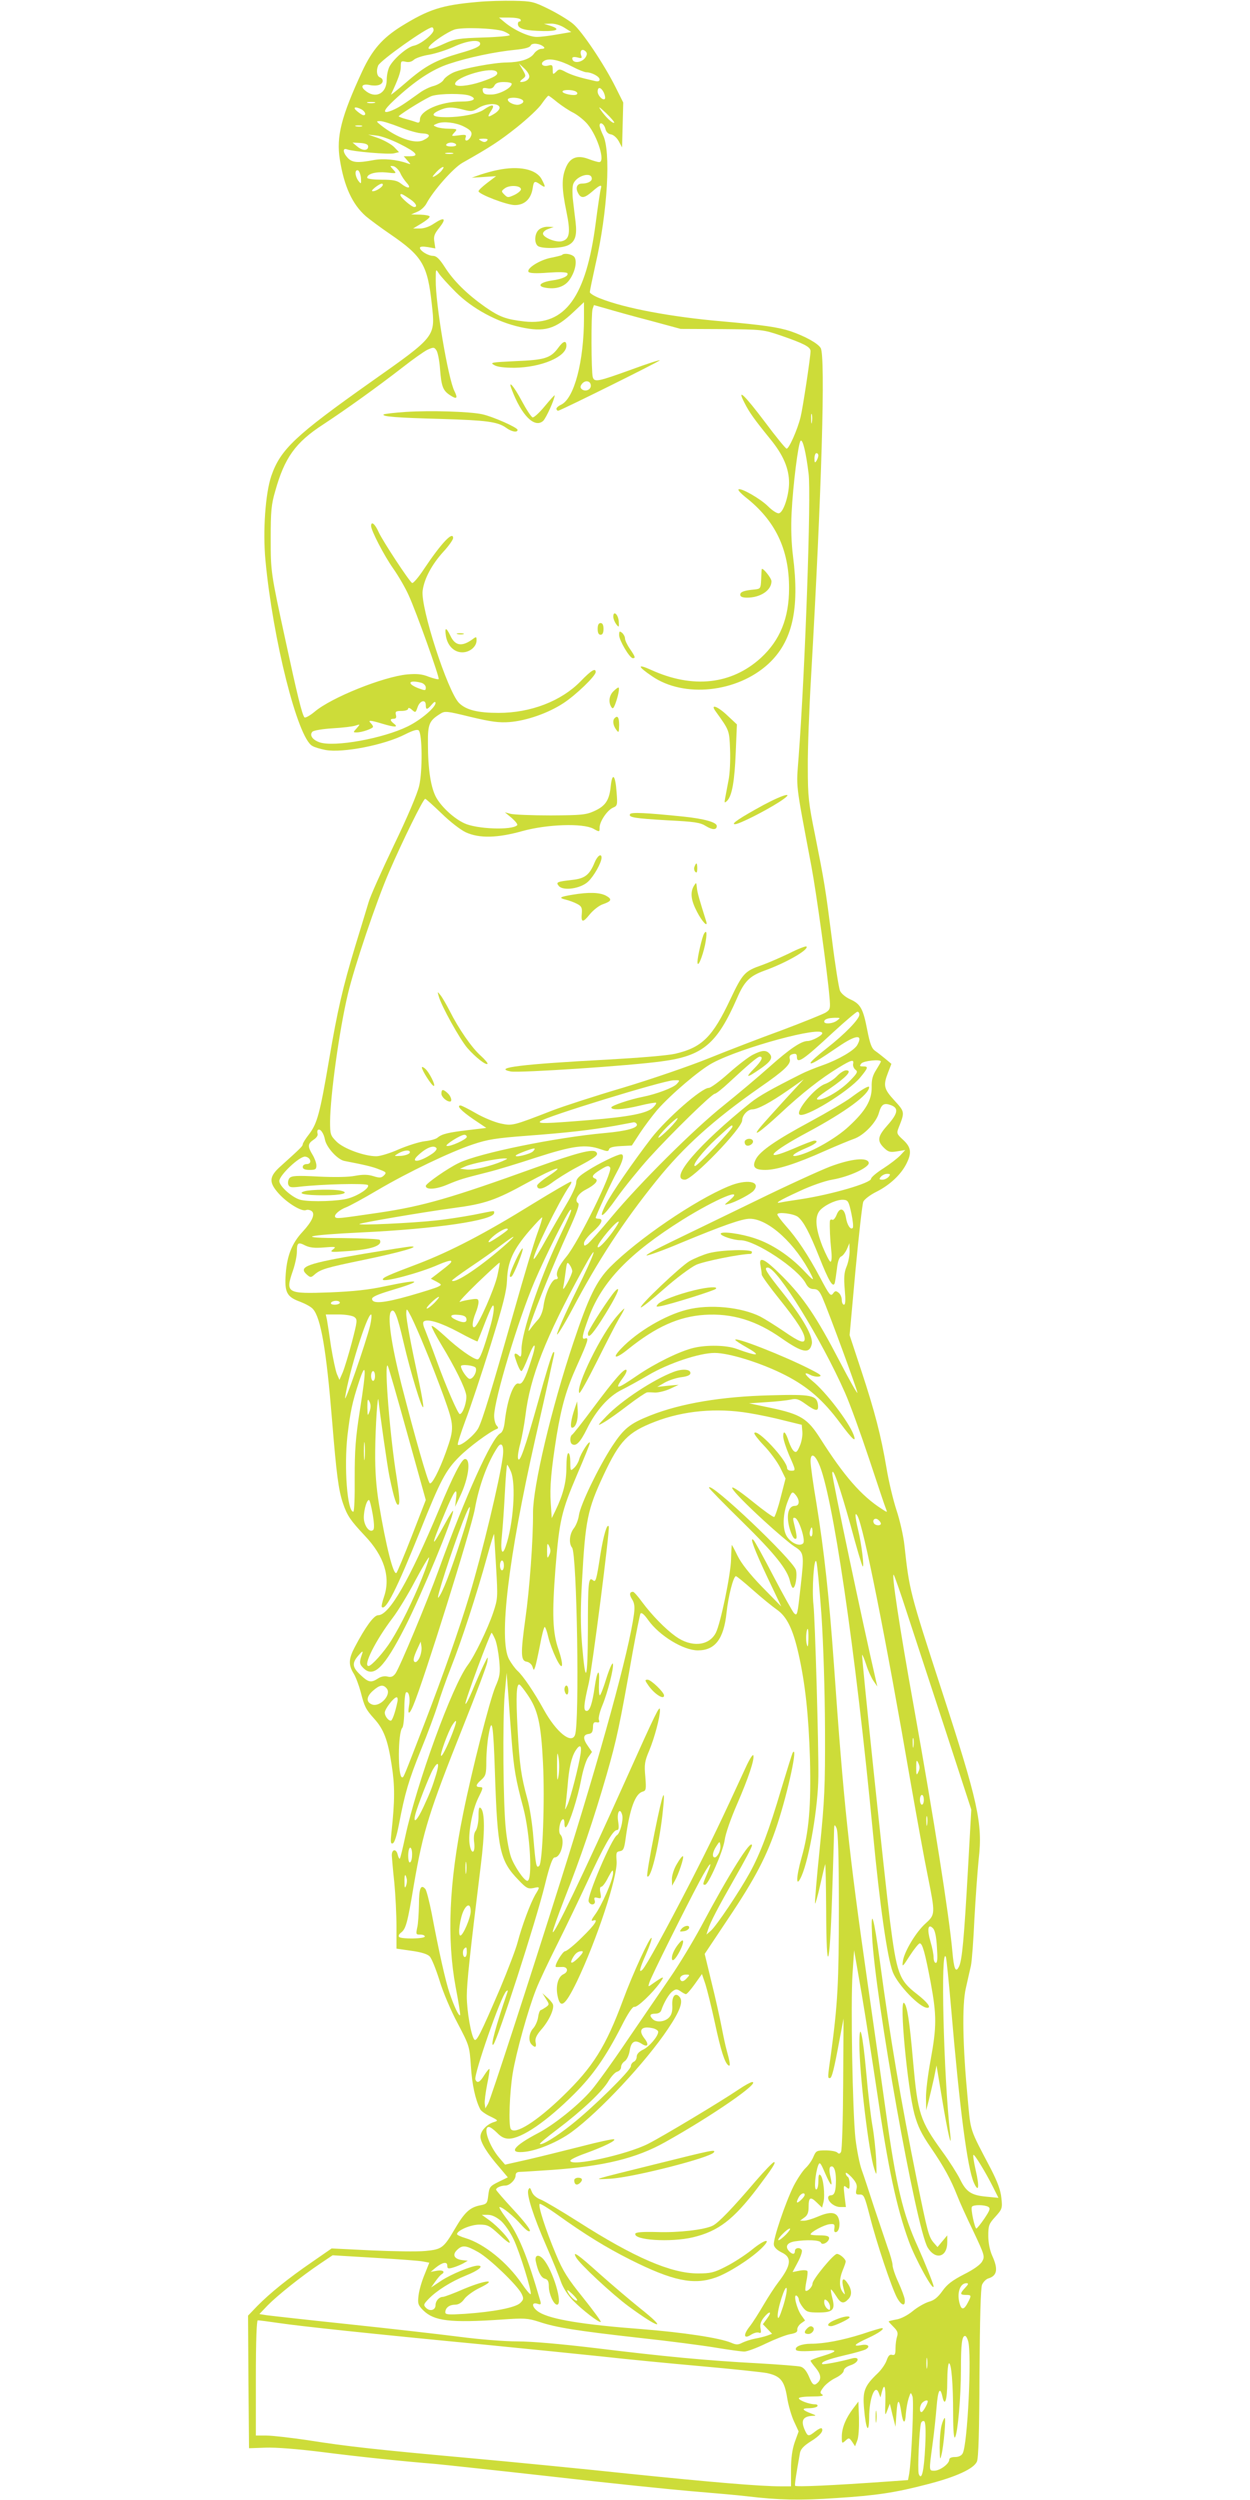 <?xml version="1.0" standalone="no"?>
<!DOCTYPE svg PUBLIC "-//W3C//DTD SVG 20010904//EN"
 "http://www.w3.org/TR/2001/REC-SVG-20010904/DTD/svg10.dtd">
<svg version="1.0" xmlns="http://www.w3.org/2000/svg"
 width="640pt" height="1280pt" viewBox="0 0 640 1280"
 preserveAspectRatio="xMidYMid meet">
<g transform="translate(0,1280) scale(0.1,-0.1)"
fill="#cddc39" stroke="none">
<path d="M2445 12790 c-184 -16 -250 -38 -391 -125 -97 -61 -148 -120 -199
-229 -108 -233 -134 -336 -115 -453 22 -138 64 -229 133 -290 19 -16 75 -58
125 -92 165 -113 191 -157 213 -360 18 -166 22 -161 -311 -396 -389 -275 -464
-346 -511 -482 -30 -89 -44 -280 -30 -431 38 -406 165 -911 240 -951 11 -7 42
-16 68 -21 87 -16 300 25 407 80 42 21 63 27 70 20 18 -18 20 -208 2 -284 -10
-42 -60 -160 -130 -305 -62 -130 -121 -261 -129 -291 -9 -30 -39 -129 -67
-220 -66 -218 -92 -333 -135 -585 -47 -277 -61 -326 -101 -380 -19 -24 -34
-48 -34 -54 0 -9 -10 -19 -112 -111 -61 -54 -63 -83 -11 -141 44 -49 117 -93
139 -85 9 4 22 1 30 -5 19 -15 2 -53 -47 -106 -54 -58 -79 -121 -86 -214 -7
-96 5 -119 74 -144 26 -10 56 -26 65 -37 41 -45 69 -212 98 -568 23 -282 33
-358 56 -427 22 -64 38 -87 111 -165 100 -105 134 -212 99 -314 -9 -26 -14
-50 -11 -52 20 -20 76 91 196 389 103 258 131 311 199 379 49 50 158 130 192
143 10 4 11 7 1 18 -7 7 -13 30 -13 50 0 82 124 494 207 688 57 133 169 357
183 366 12 8 3 -16 -63 -155 -96 -204 -187 -476 -187 -558 0 -36 -3 -43 -12
-34 -17 17 -28 15 -22 -5 15 -48 27 -73 34 -73 4 0 20 33 35 72 35 88 45 74
14 -19 -30 -94 -46 -123 -63 -117 -25 10 -58 -79 -71 -189 -4 -39 -12 -60 -24
-66 -44 -24 -177 -318 -315 -699 -62 -170 -198 -496 -221 -530 -12 -16 -22
-21 -41 -16 -15 4 -34 0 -49 -10 -35 -23 -49 -20 -89 18 -43 40 -45 61 -10
101 18 21 24 24 19 10 -16 -46 -16 -54 5 -75 53 -53 107 0 214 210 87 171 246
555 246 594 0 6 -19 -23 -41 -64 -75 -138 -76 -124 -2 52 50 120 66 141 58 76
l-5 -43 26 55 c44 92 56 190 25 190 -17 0 -60 -83 -132 -256 -154 -367 -256
-544 -313 -544 -22 0 -66 -61 -120 -164 -31 -59 -33 -90 -5 -135 11 -18 27
-61 36 -95 19 -74 25 -87 69 -136 49 -54 70 -110 89 -235 17 -107 17 -183 -1
-349 -5 -47 -4 -58 7 -54 9 3 20 39 31 94 31 163 50 228 113 384 35 85 73 189
86 230 12 41 43 129 69 195 52 131 130 369 184 565 19 69 35 121 36 115 0 -5
5 -82 10 -169 9 -156 9 -161 -15 -233 -28 -83 -96 -223 -130 -268 -80 -107
-261 -604 -320 -878 -13 -60 -25 -111 -28 -113 -2 -3 -8 7 -11 21 -8 32 -31
27 -30 -6 1 -13 6 -76 13 -139 6 -63 11 -165 11 -226 l0 -111 76 -11 c51 -7
83 -17 94 -29 10 -10 32 -65 50 -122 17 -58 59 -157 93 -220 60 -115 61 -117
68 -221 6 -92 22 -169 48 -220 4 -8 27 -25 51 -36 41 -20 42 -22 19 -29 -37
-11 -69 -46 -69 -75 0 -29 34 -85 98 -158 l42 -50 -47 -23 c-45 -22 -48 -27
-53 -69 -5 -42 -7 -45 -45 -52 -50 -11 -77 -36 -125 -118 -59 -101 -68 -107
-153 -115 -40 -4 -164 -2 -276 3 l-203 10 -101 -70 c-121 -83 -214 -158 -280
-225 l-47 -49 2 -339 3 -340 85 3 c51 2 165 -7 285 -22 195 -25 419 -48 580
-61 44 -4 314 -33 600 -65 286 -33 608 -66 715 -75 107 -9 236 -20 285 -26
160 -19 271 -22 457 -9 206 13 303 28 464 70 149 38 240 80 256 117 8 20 12
154 13 453 2 278 6 434 13 452 6 14 21 30 34 33 44 14 49 48 18 116 -12 27
-20 66 -20 101 0 53 3 62 36 98 35 39 37 43 31 97 -4 40 -20 82 -53 147 -112
213 -103 188 -119 356 -26 274 -30 484 -10 570 9 41 21 93 26 115 5 22 13 130
18 240 6 110 16 248 22 307 21 182 -3 291 -191 868 -162 499 -164 507 -189
735 -5 50 -24 132 -41 183 -17 52 -40 148 -51 215 -28 166 -60 290 -130 502
l-59 179 30 331 c17 181 35 340 40 352 5 12 36 36 69 52 67 34 124 87 152 143
28 56 24 84 -17 122 -33 30 -34 34 -23 62 32 81 32 81 -22 140 -54 59 -58 76
-32 143 l17 44 -31 26 c-17 14 -41 33 -53 41 -17 12 -26 36 -40 108 -21 108
-34 132 -88 156 -22 10 -45 29 -51 43 -6 13 -25 131 -41 261 -35 273 -39 295
-87 537 -33 162 -37 196 -37 345 -1 91 7 302 17 470 54 944 74 1634 49 1678
-14 24 -79 60 -154 86 -64 21 -141 32 -354 51 -256 22 -496 67 -621 117 -29
11 -53 26 -53 32 0 7 13 70 29 142 62 269 80 582 38 663 -9 19 -17 41 -17 48
0 23 24 9 30 -18 4 -15 14 -25 28 -27 13 -2 30 -17 40 -35 l17 -32 3 115 3
115 -40 80 c-58 116 -171 285 -217 323 -21 18 -77 52 -123 75 -79 39 -88 41
-180 43 -53 1 -136 -1 -186 -6z m220 -90 c3 -5 1 -10 -5 -10 -6 0 -10 -8 -8
-17 4 -22 40 -30 131 -32 72 -1 87 10 35 27 l-33 10 35 1 c20 1 50 -8 70 -21
l35 -22 -70 -12 c-38 -7 -86 -13 -106 -13 -38 -1 -116 34 -164 74 l-30 25 52
0 c28 0 55 -4 58 -10z m-445 -54 c0 -20 -66 -73 -101 -80 -33 -6 -104 -67
-125 -107 -8 -16 -14 -45 -14 -67 0 -72 -59 -101 -112 -54 -24 20 -12 34 23
27 16 -4 38 -4 49 0 23 7 27 30 5 39 -15 6 -20 33 -9 60 10 26 250 196 276
196 4 0 8 -6 8 -14z m358 -6 c17 -7 32 -16 32 -20 0 -4 -62 -10 -137 -12 -124
-4 -144 -7 -197 -31 -69 -32 -96 -36 -75 -11 18 22 89 69 124 82 37 14 206 8
253 -8z m-120 -67 c-2 -12 -32 -25 -103 -45 -124 -36 -178 -65 -278 -152 -44
-38 -78 -65 -75 -60 36 77 50 115 50 141 0 30 2 32 24 27 16 -4 31 -1 43 10
10 9 46 21 79 26 33 6 89 24 124 40 72 34 142 41 136 13z m327 -14 c5 -5 1 -9
-12 -9 -12 0 -30 -11 -40 -26 -20 -27 -71 -43 -139 -44 -63 0 -222 -30 -270
-50 -23 -10 -47 -28 -53 -39 -6 -11 -29 -25 -50 -31 -21 -5 -53 -21 -72 -35
-85 -61 -106 -75 -141 -90 -52 -21 -49 -3 10 52 105 98 195 158 281 186 98 33
237 62 339 72 50 5 75 12 79 22 6 15 49 11 68 -8z m215 -49 c-17 -32 -70 -38
-70 -8 0 6 10 8 26 4 22 -6 25 -4 20 9 -9 24 3 38 20 24 10 -8 11 -16 4 -29z
m-70 -51 c30 -16 63 -29 72 -29 27 0 68 -22 68 -37 0 -9 -8 -12 -27 -7 -76 17
-111 28 -144 44 -33 18 -37 18 -52 2 -16 -15 -17 -14 -17 11 0 24 -3 27 -24
21 -29 -7 -43 11 -19 25 25 15 79 3 143 -30z m-220 -50 c0 -16 -19 -29 -43
-29 -7 0 -3 7 8 15 19 15 19 16 1 48 l-19 32 26 -24 c15 -14 27 -32 27 -42z
m-166 22 c9 -14 -13 -27 -81 -50 -66 -22 -133 -28 -133 -11 0 37 195 93 214
61z m76 -60 c0 -21 -64 -55 -104 -55 -32 -1 -41 3 -44 18 -3 15 1 18 22 14 19
-4 30 0 37 13 7 14 21 19 49 19 22 0 40 -4 40 -9z m472 -46 c6 -14 8 -28 5
-31 -10 -11 -37 17 -37 37 0 27 18 23 32 -6z m-143 6 c8 -5 9 -11 3 -15 -13
-8 -72 4 -72 15 0 11 51 11 69 0z m-544 -21 c41 -16 20 -30 -44 -30 -105 0
-211 -46 -211 -92 0 -13 -5 -18 -14 -15 -8 3 -33 11 -56 17 -23 6 -40 13 -39
15 26 23 146 96 171 104 45 13 161 13 193 1z m449 -34 c23 -18 60 -43 83 -54
22 -12 55 -38 72 -59 52 -63 91 -193 59 -193 -7 0 -32 7 -55 16 -58 22 -96 7
-117 -47 -21 -52 -20 -106 4 -222 22 -107 17 -142 -23 -152 -30 -8 -97 19 -97
39 0 8 12 19 28 24 l27 10 -29 1 c-16 1 -38 -6 -48 -16 -20 -18 -24 -63 -6
-81 17 -17 123 -15 158 3 35 18 45 49 37 118 -4 29 -9 77 -13 109 -4 31 -4 68
0 82 11 44 96 71 96 31 0 -14 -22 -25 -51 -25 -25 0 -34 -22 -19 -49 15 -29
33 -26 73 9 39 34 51 38 43 13 -3 -10 -15 -89 -26 -175 -49 -378 -156 -526
-364 -504 -96 11 -128 23 -203 75 -92 65 -161 133 -206 204 -27 42 -43 57 -60
57 -25 0 -67 26 -67 41 0 7 15 8 40 4 l39 -7 -5 34 c-5 27 0 41 26 73 37 47
26 56 -27 21 -23 -16 -51 -26 -73 -26 l-35 0 43 26 c23 14 42 29 42 35 0 5
-21 9 -47 10 l-48 1 32 14 c18 7 39 27 47 43 34 64 136 180 183 207 145 82
188 110 279 182 55 44 113 98 128 121 16 23 31 41 34 41 3 0 23 -15 46 -34z
m-190 18 c22 -8 20 -21 -4 -29 -21 -7 -60 10 -60 25 0 11 40 13 64 4z m-746
-21 c-10 -2 -26 -2 -35 0 -10 3 -2 5 17 5 19 0 27 -2 18 -5z m640 -23 c1 -9
-11 -23 -28 -33 -34 -21 -37 -17 -14 18 20 31 4 33 -37 5 -31 -23 -116 -40
-194 -40 -70 0 -84 12 -40 33 42 20 69 21 129 5 39 -10 47 -9 77 10 40 24 102
26 107 2z m587 -78 c-7 -7 -43 27 -68 63 -16 23 -10 20 26 -14 26 -25 44 -47
42 -49z m-1294 68 c19 -11 26 -30 10 -30 -5 0 -19 9 -32 20 -26 21 -11 27 22
10z m196 -91 c43 -17 95 -32 116 -32 42 -2 44 -16 4 -35 -43 -21 -135 12 -217
77 -25 20 -25 21 -3 21 12 0 57 -14 100 -31z m328 3 c38 -19 46 -31 34 -54
-12 -22 -33 -24 -25 -2 5 14 0 16 -35 11 -39 -5 -40 -5 -23 14 17 18 16 19
-27 20 -24 0 -53 4 -64 9 -19 8 -19 8 5 18 30 12 94 5 135 -16z m-522 1 c-7
-2 -21 -2 -30 0 -10 3 -4 5 12 5 17 0 24 -2 18 -5z m194 -90 c86 -43 102 -63
52 -63 l-32 0 19 -22 c19 -21 19 -21 -1 -14 -52 19 -123 26 -174 16 -80 -15
-108 -13 -131 12 -25 27 -27 53 -2 43 29 -11 213 -27 240 -20 l25 6 -25 26
c-14 14 -50 34 -79 45 l-54 19 43 -5 c24 -2 77 -22 119 -43z m446 16 c-8 -8
-16 -8 -30 0 -16 9 -14 10 12 11 21 0 26 -3 18 -11z m-608 -29 c0 -23 -29 -23
-56 0 l-24 20 40 -2 c28 -2 40 -8 40 -18z m450 10 c4 -6 -7 -10 -25 -10 -18 0
-29 4 -25 10 3 6 15 10 25 10 10 0 22 -4 25 -10z m-17 -47 c-10 -2 -26 -2 -35
0 -10 3 -2 5 17 5 19 0 27 -2 18 -5z m-269 -98 c7 -17 23 -40 34 -52 26 -29 5
-31 -30 -3 -20 16 -41 20 -99 20 -41 0 -74 4 -74 10 0 20 44 32 98 27 54 -6
54 -6 35 15 -18 20 -18 20 2 17 11 -3 26 -18 34 -34z m211 10 c-7 -9 -23 -21
-34 -27 -16 -8 -14 -3 8 21 29 31 51 36 26 6z m-412 -36 c2 -32 1 -33 -13 -15
-18 24 -20 59 -2 54 6 -3 13 -20 15 -39z m112 -35 c0 -11 -34 -33 -50 -33 -10
-1 -6 6 10 19 26 20 40 25 40 14z m143 -76 c27 -19 36 -38 18 -38 -14 0 -71
50 -71 61 0 11 9 7 53 -23z m231 -474 c84 -84 211 -153 331 -179 122 -27 178
-11 272 78 l53 50 0 -79 c0 -225 -50 -414 -117 -446 -15 -7 -26 -17 -24 -23 2
-5 6 -9 9 -8 25 7 524 255 520 258 -2 3 -66 -18 -142 -46 -177 -64 -192 -67
-201 -40 -8 27 -9 322 -1 349 l7 20 67 -19 c37 -11 137 -39 222 -61 l155 -42
210 -1 c208 -2 211 -2 303 -33 118 -41 152 -58 152 -80 0 -29 -40 -294 -51
-337 -16 -66 -61 -166 -72 -162 -6 2 -56 63 -111 137 -105 139 -145 177 -105
99 25 -50 50 -85 132 -186 68 -83 97 -152 97 -226 -1 -66 -29 -151 -52 -155
-9 -2 -34 14 -56 36 -39 39 -141 97 -151 86 -3 -4 12 -20 34 -38 154 -120 225
-267 225 -467 0 -154 -46 -267 -145 -358 -150 -136 -348 -158 -561 -61 -73 33
-71 19 4 -32 164 -113 435 -84 595 62 124 114 162 280 127 554 -8 63 -11 144
-7 220 7 142 34 357 46 369 11 11 28 -61 41 -168 14 -108 -18 -1012 -51 -1450
-12 -165 -19 -113 66 -564 24 -128 81 -537 92 -667 5 -57 4 -63 -19 -78 -13
-8 -114 -49 -223 -90 -110 -40 -279 -105 -375 -144 -96 -39 -294 -107 -440
-151 -146 -43 -308 -96 -360 -116 -206 -80 -207 -80 -268 -67 -31 7 -87 30
-125 52 -38 22 -74 40 -79 40 -23 0 4 -28 65 -70 l67 -45 -92 -11 c-103 -12
-136 -20 -158 -39 -8 -7 -37 -15 -65 -18 -27 -3 -87 -22 -132 -41 -44 -20 -97
-36 -116 -36 -62 0 -168 39 -204 75 -31 31 -33 37 -33 102 1 134 47 468 91
653 33 140 146 475 211 625 70 162 175 375 185 375 4 0 41 -34 84 -75 44 -43
97 -84 125 -97 69 -31 161 -29 289 7 127 35 309 41 363 12 32 -18 32 -17 32 6
0 31 39 89 69 102 22 9 23 14 18 78 -6 89 -22 106 -30 32 -7 -72 -27 -102 -85
-128 -42 -19 -66 -21 -222 -22 -96 0 -188 4 -205 8 l-30 8 35 -29 c19 -17 32
-33 28 -37 -26 -27 -209 -20 -271 10 -52 24 -114 81 -142 129 -29 50 -44 146
-44 281 -1 97 7 115 61 149 26 17 32 16 159 -15 105 -25 145 -30 198 -26 86 7
197 45 276 97 63 41 165 139 165 159 0 23 -23 9 -78 -48 -99 -101 -255 -161
-419 -161 -107 0 -167 15 -203 51 -58 59 -198 490 -186 575 8 61 47 134 106
199 28 30 50 62 50 70 0 38 -60 -25 -149 -158 -28 -43 -56 -75 -61 -72 -16 10
-151 216 -171 260 -19 43 -39 59 -39 32 0 -23 66 -151 114 -219 26 -37 61 -97
78 -135 40 -87 160 -424 154 -430 -3 -3 -25 3 -51 12 -34 14 -61 16 -110 12
-123 -12 -388 -118 -474 -191 -24 -20 -48 -33 -52 -29 -12 12 -38 119 -97 393
-76 350 -76 352 -76 525 0 136 3 172 23 240 48 172 104 250 246 342 120 79
276 191 405 291 52 41 110 82 128 91 31 14 35 14 46 -2 7 -9 16 -53 19 -97 7
-90 15 -110 52 -134 34 -22 40 -16 22 21 -32 61 -98 450 -96 570 0 57 0 58 16
33 9 -14 48 -57 87 -96z m691 -479 c0 -22 -31 -33 -48 -16 -7 7 -6 15 3 26 17
21 45 15 45 -10z m1132 -187 c-2 -13 -4 -5 -4 17 -1 22 1 32 4 23 2 -10 2 -28
0 -40z m33 -170 c0 -7 -5 -20 -10 -28 -8 -12 -10 -9 -10 13 0 15 5 27 10 27 6
0 10 -6 10 -12z m-2032 -1164 c12 -4 22 -14 22 -24 0 -17 -2 -17 -40 -3 -60
24 -47 44 18 27z m22 -114 c0 -26 7 -25 31 3 12 14 18 17 19 8 0 -23 -75 -87
-142 -120 -126 -62 -374 -107 -451 -82 -38 13 -54 38 -37 55 6 6 52 14 103 17
51 3 103 9 117 14 25 8 25 8 6 -14 -19 -21 -19 -21 1 -21 26 0 83 20 83 29 0
4 -5 12 -12 19 -16 16 -2 15 58 -3 63 -19 86 -20 62 -1 -22 17 -23 26 -2 26
11 0 15 6 11 20 -4 17 0 20 29 20 19 0 34 5 34 12 0 6 8 4 19 -6 18 -16 19
-16 29 13 12 35 42 42 42 11z m2220 -1585 c0 -23 -75 -100 -167 -172 -46 -36
-83 -69 -83 -75 0 -11 40 13 144 84 88 60 126 64 96 9 -14 -28 -96 -76 -178
-105 -40 -14 -89 -34 -110 -45 -157 -79 -215 -112 -258 -146 -268 -215 -422
-395 -337 -395 39 0 293 263 293 304 0 25 28 56 52 56 27 0 91 34 183 98 l80
56 -95 -103 c-52 -57 -108 -119 -123 -137 -53 -63 -9 -34 95 62 114 107 213
184 302 238 67 41 79 43 74 19 -2 -10 3 -23 12 -30 13 -10 10 -17 -25 -53 -47
-50 -130 -100 -164 -100 -19 0 -7 13 57 56 87 60 118 94 84 94 -10 0 -31 -13
-47 -30 -15 -16 -43 -34 -61 -40 -50 -17 -150 -137 -131 -156 23 -23 252 117
312 190 41 50 42 56 14 56 -18 0 -19 2 -9 15 12 14 100 23 100 10 0 -3 -11
-22 -24 -43 -18 -28 -24 -50 -23 -88 1 -66 -30 -121 -118 -202 -63 -59 -188
-131 -259 -148 -47 -11 -23 11 39 37 51 21 71 39 44 39 -6 0 -54 -18 -106 -41
-167 -71 -121 -19 74 85 190 102 313 192 313 230 0 10 -39 -13 -95 -55 -27
-20 -122 -76 -209 -123 -173 -93 -253 -149 -275 -189 -22 -41 -9 -57 47 -57
60 0 160 32 307 98 61 27 127 54 147 61 50 17 115 84 128 133 13 45 26 53 63
39 39 -15 34 -42 -18 -101 -52 -58 -55 -81 -20 -116 23 -22 31 -25 68 -19 l42
7 -25 -27 c-14 -15 -53 -45 -87 -67 -35 -22 -63 -46 -63 -53 0 -22 -203 -81
-360 -105 -41 -6 -86 -13 -100 -16 -41 -9 -12 9 95 58 55 26 129 52 165 58 89
15 193 64 188 87 -6 29 -89 21 -198 -20 -52 -20 -223 -98 -380 -175 -157 -76
-350 -170 -429 -208 -79 -38 -138 -70 -130 -72 8 -1 87 27 174 64 217 90 314
124 354 124 95 0 235 -128 316 -290 15 -31 9 -27 -42 27 -70 73 -161 134 -246
162 -72 25 -177 39 -177 24 0 -11 66 -33 101 -33 76 0 295 -145 335 -222 10
-19 22 -28 40 -28 20 0 29 -9 44 -42 34 -78 180 -476 180 -489 0 -8 -41 65
-91 161 -118 227 -184 325 -291 433 -94 94 -125 109 -114 56 3 -17 6 -37 6
-45 0 -7 41 -64 91 -126 90 -112 129 -173 129 -203 0 -26 -26 -17 -107 39 -43
29 -97 63 -120 75 -98 49 -261 65 -377 35 -111 -28 -253 -112 -335 -198 -52
-54 -29 -56 36 -3 142 114 258 166 390 175 142 9 266 -29 396 -121 105 -73
141 -80 153 -30 10 37 -43 131 -146 261 -89 112 -101 132 -79 132 48 0 275
-368 395 -640 26 -58 81 -211 124 -340 43 -129 81 -244 86 -255 8 -20 8 -20
-21 -1 -105 67 -194 170 -314 359 -66 104 -100 126 -256 159 l-110 23 90 6
c50 3 105 9 123 13 29 7 41 3 77 -23 53 -38 67 -39 63 -4 -6 49 -32 55 -243
49 -250 -6 -458 -41 -615 -103 -106 -42 -136 -67 -196 -158 -70 -108 -162
-298 -170 -353 -3 -23 -15 -53 -26 -67 -22 -28 -27 -77 -9 -99 25 -30 39 -897
15 -959 -18 -49 -96 14 -160 130 -49 89 -106 173 -134 198 -12 11 -32 38 -44
60 -53 101 -4 516 135 1130 28 121 59 261 70 310 10 50 22 101 25 115 3 16 2
22 -4 15 -6 -5 -40 -116 -75 -245 -70 -249 -98 -329 -105 -296 -2 10 3 44 12
75 8 31 20 95 26 142 24 200 103 400 293 747 88 161 70 99 -35 -113 -55 -112
-98 -210 -96 -217 2 -6 37 51 78 128 131 249 261 448 431 659 140 174 292 311
529 477 126 87 160 120 154 145 -4 15 0 22 15 26 16 4 21 0 21 -14 0 -39 32
-17 184 124 64 59 121 107 126 107 6 0 10 -7 10 -15z m-114 -30 c-22 -17 -66
-20 -66 -6 0 13 19 19 55 20 29 0 29 0 11 -14z m-76 -65 c0 -12 -53 -40 -75
-40 -33 0 -93 -41 -195 -132 -58 -52 -163 -140 -235 -198 -152 -121 -430 -398
-575 -572 -56 -68 -111 -129 -121 -137 -17 -12 -19 -11 -19 4 0 10 20 36 45
58 46 41 57 67 30 67 -8 0 -15 2 -15 5 0 10 81 184 109 235 31 56 39 90 21 90
-18 0 -115 -47 -172 -84 -46 -29 -58 -42 -58 -62 0 -15 -22 -63 -49 -108 -26
-44 -74 -127 -106 -184 -31 -57 -59 -101 -62 -98 -11 11 130 298 183 374 9 12
12 22 7 22 -5 0 -95 -52 -199 -116 -242 -150 -416 -240 -579 -303 -159 -60
-185 -72 -185 -82 0 -17 191 34 285 76 32 14 61 23 64 19 6 -6 -3 -14 -69 -65
l-34 -26 29 -15 c27 -15 28 -16 8 -26 -11 -6 -78 -27 -148 -47 -131 -37 -190
-42 -190 -15 0 10 30 23 93 42 173 51 162 62 -23 23 -87 -19 -166 -27 -285
-32 -223 -8 -230 -4 -190 112 11 32 20 75 20 95 0 48 6 52 43 33 23 -11 48
-14 96 -10 60 5 64 4 46 -10 -18 -14 -12 -15 70 -9 127 8 187 29 169 58 -3 4
-87 8 -187 9 -247 0 -200 15 94 29 381 18 679 62 679 100 0 13 10 13 -106 -10
-54 -10 -142 -24 -194 -29 -119 -13 -397 -26 -390 -18 6 6 320 60 483 82 160
21 215 40 378 130 145 79 203 97 105 32 -31 -20 -56 -42 -56 -47 0 -25 31 -19
74 13 25 19 80 54 123 77 106 56 120 67 105 82 -17 17 -97 -4 -307 -79 -436
-157 -576 -198 -805 -232 -206 -30 -218 -32 -224 -22 -7 11 22 37 57 50 16 6
88 45 159 87 160 94 373 196 490 235 74 25 118 32 277 44 213 16 323 29 450
51 47 9 91 17 96 18 6 0 12 -3 15 -9 10 -19 -50 -36 -162 -46 -255 -23 -645
-103 -748 -153 -57 -27 -170 -106 -170 -118 0 -21 53 -18 111 7 65 27 75 30
209 64 41 10 153 44 247 75 186 60 251 69 328 42 34 -12 40 -12 43 -1 2 10 22
15 60 17 l57 3 41 63 c23 35 63 88 89 119 69 79 219 207 284 241 148 79 561
191 561 152z m-745 -260 c-17 -19 -104 -52 -175 -66 -66 -13 -160 -45 -160
-54 0 -15 58 -12 145 9 44 11 82 17 84 15 3 -3 -4 -13 -15 -24 -29 -30 -121
-48 -329 -65 -222 -18 -263 -19 -249 -6 22 22 631 209 683 210 33 1 34 1 16
-19z m285 -219 c0 -12 -179 -201 -191 -201 -20 0 39 75 109 140 80 73 82 75
82 61z m-2086 -67 c8 -39 64 -101 99 -108 104 -20 147 -30 180 -44 35 -13 37
-16 23 -30 -13 -13 -22 -14 -54 -4 -29 9 -54 9 -93 2 -33 -7 -107 -8 -189 -4
-114 6 -137 4 -148 -8 -7 -9 -9 -23 -6 -33 6 -15 15 -16 58 -11 112 13 343 19
350 8 9 -14 -46 -52 -101 -68 -47 -14 -187 -19 -241 -8 -41 8 -112 70 -112 97
0 30 105 129 133 125 29 -4 36 -38 8 -38 -12 0 -21 -6 -21 -15 0 -10 11 -15
35 -15 30 0 35 3 35 23 0 12 -9 37 -20 55 -26 43 -25 56 6 77 14 9 23 22 20
30 -2 7 -2 16 1 19 11 11 31 -15 37 -50z m726 15 c0 -12 -86 -52 -103 -46 -12
4 71 57 91 57 6 0 12 -5 12 -11z m-155 -58 c3 -5 -7 -18 -22 -28 -66 -45 -118
-49 -70 -6 42 39 80 52 92 34z m494 -16 c-15 -15 -101 -35 -87 -20 7 7 77 34
93 35 5 0 2 -7 -6 -15z m-631 -7 c-3 -7 -22 -14 -44 -16 -39 -2 -39 -2 -14 13
31 18 63 19 58 3z m475 -43 c-60 -26 -149 -47 -184 -43 l-34 4 30 13 c32 14
153 38 195 40 23 0 22 -1 -7 -14z m551 -33 c14 -23 -162 -381 -224 -456 -41
-49 -57 -87 -45 -105 3 -6 -1 -11 -10 -11 -20 0 -53 -72 -62 -135 -3 -26 -15
-57 -27 -70 -12 -13 -29 -33 -38 -46 -16 -22 -16 -19 1 31 31 92 119 307 188
459 47 103 62 146 53 151 -21 13 -1 49 39 69 50 26 69 49 47 57 -20 8 -12 20
28 45 34 21 42 23 50 11z m1426 -47 c-7 -8 -21 -15 -32 -15 -17 0 -18 3 -8 15
7 8 21 15 32 15 17 0 18 -3 8 -15z m-191 -188 c8 -37 11 -70 7 -74 -11 -12
-29 15 -35 54 -8 48 -32 54 -48 12 -7 -17 -17 -28 -22 -24 -6 3 -11 0 -12 -7
-2 -26 1 -94 7 -150 4 -35 2 -58 -4 -58 -5 0 -23 36 -41 79 -38 98 -41 158 -8
189 30 28 86 52 117 49 22 -2 26 -9 39 -70z m-273 -18 c29 -24 59 -81 108
-204 49 -124 71 -161 80 -134 2 8 7 40 11 72 4 39 12 60 22 64 8 3 21 20 29
37 l13 31 1 -41 c0 -23 -7 -59 -16 -80 -12 -29 -14 -55 -9 -116 5 -54 4 -78
-4 -78 -6 0 -11 11 -11 24 0 13 -7 30 -16 37 -14 11 -18 11 -29 -4 -12 -16
-19 -7 -65 80 -64 120 -119 202 -177 267 -23 26 -43 53 -43 58 0 15 86 4 106
-13z m-1336 -87 c-16 -44 -68 -217 -115 -384 -120 -422 -164 -567 -186 -610
-19 -36 -93 -97 -105 -85 -3 3 15 59 39 124 25 65 82 237 128 383 66 212 83
280 85 337 3 93 31 154 114 251 35 40 64 71 66 69 2 -2 -9 -40 -26 -85z m387
11 c-40 -55 -77 -91 -77 -76 0 20 99 137 108 128 2 -2 -12 -26 -31 -52z m-537
12 c0 -6 -87 -65 -96 -65 -12 0 20 33 51 52 29 18 45 22 45 13z m-5 -72 c-125
-112 -265 -207 -281 -190 -2 2 40 33 93 69 54 36 125 86 158 112 72 54 85 59
30 9z m-49 -167 c-16 -68 -95 -248 -115 -260 -16 -10 -14 27 4 71 8 19 15 44
15 56 0 17 -5 19 -37 14 -21 -3 -47 -8 -58 -13 -11 -4 30 40 90 98 61 58 111
105 113 103 2 -1 -4 -32 -12 -69z m384 25 c-1 -9 -12 -36 -26 -61 -17 -30 -23
-37 -20 -20 3 14 8 49 12 79 6 49 8 52 20 36 8 -11 14 -26 14 -34z m-705 -161
c-16 -16 -34 -30 -39 -30 -12 1 49 60 61 60 4 0 -6 -13 -22 -30z m-485 0 c0
-5 -12 -10 -26 -10 -14 0 -23 4 -19 10 3 6 15 10 26 10 10 0 19 -4 19 -10z
m770 -122 c-35 -120 -53 -168 -65 -168 -21 0 -101 57 -168 120 -37 34 -67 57
-67 50 0 -7 22 -49 49 -94 71 -117 121 -219 128 -258 5 -32 -17 -98 -33 -98
-9 0 -70 140 -117 270 -25 69 -53 142 -61 162 -11 25 -12 39 -5 43 21 13 86
-7 178 -56 51 -28 95 -49 96 -47 1 2 20 48 41 103 30 76 40 93 42 73 2 -15 -6
-60 -18 -100z m-334 -111 c26 -61 69 -173 96 -247 54 -151 55 -161 11 -285
-35 -97 -73 -169 -83 -159 -11 12 -74 230 -145 507 -53 210 -73 352 -52 373
16 17 31 -20 63 -158 36 -155 95 -349 101 -332 2 6 -8 65 -22 130 -42 195 -65
317 -65 349 1 29 2 28 26 -18 13 -26 45 -98 70 -160z m-362 160 c17 -13 16
-19 -12 -128 -17 -64 -38 -133 -47 -155 l-17 -39 -13 30 c-7 17 -20 80 -30
140 -9 61 -18 122 -21 138 l-6 27 64 0 c37 0 72 -6 82 -13z m81 -44 c-21 -86
-135 -415 -128 -368 18 124 112 425 133 425 4 0 2 -26 -5 -57z m493 35 c4 -21
-16 -23 -53 -6 -37 17 -31 30 12 26 27 -2 39 -8 41 -20z m-303 -587 l95 -341
-71 -183 c-39 -100 -75 -186 -79 -190 -15 -17 -54 138 -90 354 -14 88 -20 166
-19 269 1 126 13 305 17 259 7 -67 45 -336 56 -389 24 -116 37 -153 47 -143 7
7 3 54 -10 137 -34 207 -65 593 -46 574 3 -3 48 -159 100 -347z m351 335 c7
-19 -13 -56 -31 -56 -12 0 -45 47 -45 65 0 12 71 4 76 -9z m-593 -214 c-23
-146 -27 -207 -27 -349 1 -95 -2 -173 -7 -173 -31 0 -48 227 -30 390 15 124
24 168 59 275 37 113 39 70 5 -143z m77 173 c0 -14 -4 -25 -10 -25 -5 0 -10
11 -10 25 0 14 5 25 10 25 6 0 10 -11 10 -25z m-28 -182 c-10 -26 -10 -24 -11
22 0 42 2 46 11 28 7 -15 7 -30 0 -50z m1943 -8 c50 -8 131 -25 180 -38 l90
-22 3 -35 c2 -20 -4 -53 -13 -73 -13 -31 -19 -36 -30 -27 -8 6 -19 28 -26 48
-16 50 -29 63 -29 28 0 -15 14 -58 30 -96 36 -81 35 -80 10 -80 -11 0 -20 6
-20 13 0 41 -158 209 -168 179 -1 -5 21 -34 50 -64 29 -30 66 -80 82 -111 l28
-57 -25 -97 c-13 -53 -29 -98 -33 -100 -5 -2 -54 33 -108 77 -164 132 -135 79
52 -93 64 -59 136 -120 159 -135 50 -31 51 -38 32 -207 -16 -145 -17 -151 -34
-134 -7 8 -55 93 -105 189 -50 96 -96 180 -102 185 -22 21 4 -49 72 -193 l70
-147 -98 100 c-64 66 -106 120 -125 158 -15 31 -29 57 -30 57 -1 0 -3 -33 -4
-74 -2 -80 -54 -329 -78 -376 -35 -68 -126 -76 -206 -18 -53 38 -121 108 -171
175 -21 29 -42 53 -47 53 -18 0 -20 -15 -5 -38 12 -19 15 -37 10 -76 -25 -187
-167 -706 -374 -1361 -162 -514 -360 -1123 -373 -1146 l-14 -24 -3 23 c-2 12
4 57 12 99 9 42 14 78 12 80 -2 2 -14 -12 -26 -31 -23 -38 -37 -45 -46 -23 -9
25 131 428 158 452 8 7 9 5 6 -5 -57 -165 -90 -285 -72 -268 21 21 219 633
264 818 24 98 39 140 50 140 33 0 55 91 29 117 -12 12 -4 69 12 78 5 4 9 -6 9
-21 0 -17 4 -24 9 -18 17 18 59 150 76 239 9 49 25 101 36 117 l20 28 -20 29
c-27 38 -27 59 2 63 17 2 22 10 23 33 0 23 4 29 18 27 14 -3 17 1 12 13 -3 9
5 42 18 73 28 68 60 195 54 214 -3 7 -18 -26 -33 -74 -15 -49 -30 -88 -34 -88
-4 0 -6 30 -4 68 4 75 -10 60 -22 -24 -12 -85 -25 -124 -41 -124 -18 0 -16 30
10 140 18 76 109 787 103 804 -8 20 -27 -44 -43 -143 -21 -136 -24 -144 -39
-131 -22 18 -25 -12 -25 -258 -1 -261 -12 -288 -30 -71 -8 100 -8 187 0 325
17 312 28 365 110 541 83 177 124 220 264 274 145 56 314 72 481 44z m-1968
-232 c-2 -21 -4 -4 -4 37 0 41 2 58 4 38 2 -21 2 -55 0 -75z m707 7 c-15 -116
-105 -492 -171 -710 -50 -166 -133 -403 -230 -655 -109 -282 -106 -275 -114
-275 -23 0 -22 231 1 254 5 5 10 47 10 92 0 46 4 85 9 89 14 8 23 -30 15 -70
-8 -46 2 -45 22 3 53 125 296 902 315 1005 21 119 65 239 116 316 21 33 35 10
27 -49z m1617 -31 c70 -146 189 -952 279 -1899 34 -360 73 -635 101 -707 25
-65 138 -183 177 -183 22 0 0 29 -54 71 -91 70 -103 105 -138 379 -25 199
-146 1353 -142 1357 2 2 11 -20 21 -50 9 -30 26 -67 37 -83 l20 -29 -7 30
c-66 285 -225 1039 -224 1062 2 38 39 -70 94 -267 30 -112 58 -207 62 -210 9
-8 -6 116 -23 185 -17 72 -18 98 -4 74 31 -53 143 -613 274 -1374 31 -176 69
-387 86 -469 39 -195 39 -198 -10 -243 -50 -44 -110 -145 -117 -193 -5 -34 -3
-33 36 28 22 34 45 62 50 62 14 0 27 -47 56 -200 31 -168 31 -226 0 -396 -14
-74 -25 -163 -24 -197 l1 -62 13 50 c7 28 19 79 27 115 l13 65 29 -175 c27
-164 51 -270 41 -175 -34 293 -50 972 -22 905 3 -8 15 -127 27 -265 44 -518
83 -815 116 -890 25 -56 30 -23 9 66 -9 40 -14 73 -11 76 5 5 63 -90 101 -166
l27 -54 -61 6 c-78 7 -104 24 -136 90 -14 28 -55 93 -91 142 -114 158 -125
192 -149 460 -18 207 -30 285 -46 300 -26 23 17 -435 53 -570 17 -61 35 -100
84 -171 67 -98 102 -162 135 -246 11 -29 48 -111 82 -181 58 -123 60 -130 46
-155 -9 -17 -44 -42 -94 -67 -60 -31 -86 -51 -110 -85 -23 -32 -42 -48 -69
-55 -20 -6 -58 -27 -83 -48 -27 -22 -62 -40 -85 -43 -21 -4 -38 -8 -38 -10 0
-2 12 -15 26 -29 19 -19 23 -30 17 -48 -4 -12 -8 -39 -8 -60 0 -31 -3 -37 -17
-34 -12 4 -20 -4 -28 -27 -6 -18 -26 -48 -46 -67 -68 -65 -78 -91 -70 -181 9
-107 25 -136 26 -47 0 98 30 177 49 128 l9 -24 7 28 c13 49 20 29 18 -50 -2
-73 -2 -76 10 -44 l13 34 14 -59 15 -59 5 70 c5 76 14 77 25 2 9 -58 20 -61
23 -5 2 24 8 59 14 78 11 33 11 34 20 10 8 -22 -5 -321 -17 -396 l-6 -32 -97
-7 c-298 -21 -477 -29 -481 -22 -3 7 6 62 25 169 4 19 20 36 55 58 47 29 68
54 56 67 -3 3 -18 -4 -33 -16 -34 -27 -38 -26 -52 4 -24 52 -12 74 41 76 18 0
15 3 -10 12 -47 18 -51 27 -10 27 20 0 39 5 42 10 3 6 -2 10 -13 10 -28 0 -82
20 -82 31 0 5 30 9 68 9 45 0 62 3 52 10 -13 8 -12 13 6 37 11 15 39 37 62 48
23 11 41 27 42 37 0 10 14 21 35 28 43 14 50 46 8 35 -66 -18 -148 -33 -153
-29 -9 10 27 24 115 45 49 11 97 25 107 30 27 15 12 29 -22 22 -48 -9 -35 5
34 36 55 25 91 51 70 51 -4 0 -49 -13 -99 -30 -101 -32 -195 -50 -263 -50 -49
0 -86 -16 -76 -32 5 -7 40 -8 108 -3 110 7 116 -1 24 -29 -32 -9 -58 -20 -58
-23 0 -3 11 -18 25 -35 27 -32 32 -57 13 -76 -20 -20 -28 -14 -47 32 -13 29
-27 45 -43 49 -12 3 -111 11 -218 17 -264 14 -481 35 -825 77 -183 22 -332 35
-405 35 -66 0 -194 10 -300 24 -102 13 -356 42 -565 64 -209 22 -397 43 -419
46 l-38 6 43 45 c50 51 173 149 268 213 l64 43 216 -13 c119 -7 230 -15 248
-19 l31 -6 -24 -60 c-14 -33 -28 -81 -31 -107 -5 -42 -3 -50 24 -77 56 -55
138 -65 404 -47 114 8 131 7 190 -12 86 -29 193 -46 514 -82 149 -16 324 -39
390 -50 66 -11 131 -20 146 -20 14 0 63 18 110 41 46 22 102 44 124 48 29 5
39 11 37 23 -1 9 7 23 19 32 l21 15 -20 28 c-23 33 -42 110 -23 99 6 -4 11
-13 11 -20 0 -7 9 -25 21 -40 18 -23 28 -26 79 -26 74 0 87 13 72 72 -6 23 -9
44 -8 46 2 2 14 -13 26 -32 25 -41 39 -44 65 -16 19 21 16 51 -9 85 -21 29
-29 13 -17 -32 9 -34 9 -36 -4 -19 -19 25 -19 67 0 113 8 19 15 39 15 44 0 13
-30 39 -45 39 -17 0 -125 -131 -125 -152 0 -17 -27 -44 -36 -36 -2 3 0 25 5
49 5 23 7 47 5 51 -3 5 -21 6 -41 2 l-35 -7 27 51 c15 28 24 56 20 62 -9 15
-35 12 -35 -5 0 -18 -12 -19 -28 -3 -24 24 -14 45 26 52 63 10 130 7 135 -6 6
-17 42 3 42 23 0 10 -14 14 -48 14 -26 0 -47 2 -47 5 0 12 70 49 97 52 24 3
28 0 25 -21 -3 -16 1 -22 10 -19 17 6 22 51 8 78 -14 25 -45 26 -105 0 -26
-11 -56 -20 -68 -20 l-21 0 22 16 c16 11 22 25 22 53 0 51 9 56 41 25 l28 -27
7 27 c9 36 0 124 -15 139 -8 8 -11 0 -11 -31 0 -25 -5 -42 -11 -42 -12 0 -5
81 10 123 8 20 12 15 36 -41 31 -70 40 -75 26 -13 -6 27 -5 43 1 47 16 10 28
-17 28 -68 0 -56 -7 -78 -26 -78 -8 0 -14 -5 -14 -12 0 -22 33 -48 62 -48 l29
0 -7 57 c-6 53 -6 57 10 44 14 -12 16 -10 16 17 0 17 -4 34 -10 37 -5 3 -10
12 -10 18 0 7 14 -3 31 -21 24 -27 29 -40 24 -61 -5 -24 -3 -28 17 -27 21 1
25 -9 51 -109 35 -139 112 -368 140 -420 23 -41 44 -46 39 -8 -1 12 -16 51
-32 87 -17 36 -30 76 -30 88 0 13 -12 55 -26 93 -13 39 -44 131 -69 205 -24
74 -52 160 -63 190 -11 30 -25 102 -32 160 -15 138 -25 693 -15 845 l8 120 39
-225 c21 -124 56 -351 79 -505 55 -380 99 -587 162 -760 33 -91 127 -262 127
-231 0 11 -49 132 -80 201 -76 165 -113 319 -164 690 -19 138 -62 439 -95 670
-95 663 -122 917 -171 1619 -25 352 -50 583 -90 830 -17 99 -30 195 -30 214 0
42 19 39 41 -9z m-1575 -44 c27 -65 12 -272 -27 -383 -18 -53 -28 -24 -19 58
4 41 11 139 15 218 4 78 9 142 12 142 2 0 11 -16 19 -35z m1460 -122 c20 -27
17 -53 -6 -53 -33 0 -45 -45 -29 -109 8 -30 20 -57 28 -59 14 -5 13 10 -5 83
-5 21 -4 27 7 23 20 -6 55 -116 41 -130 -18 -18 -61 1 -83 35 -24 38 -22 116
6 185 19 47 22 49 41 25z m-2168 -95 c8 -47 9 -75 3 -81 -15 -15 -40 10 -47
48 -6 33 11 105 25 105 4 0 12 -32 19 -72z m456 -119 c-56 -175 -100 -289
-120 -309 -14 -15 68 239 126 390 50 128 47 82 -6 -81z m2146 70 c0 -12 -27
-11 -35 1 -11 17 5 32 21 19 8 -6 14 -15 14 -20z m-350 -45 c0 -14 -4 -23 -9
-20 -5 3 -7 15 -4 26 7 28 13 25 13 -6z m-1999 -233 c-48 -119 -110 -244 -158
-321 -37 -59 -101 -130 -116 -130 -30 0 37 133 124 247 26 34 78 119 114 188
37 69 69 124 72 121 2 -2 -14 -50 -36 -105z m2045 -192 c10 -156 17 -381 18
-584 1 -293 -2 -361 -27 -609 -16 -153 -26 -280 -24 -282 2 -3 14 39 26 93 12
54 24 103 26 108 2 6 4 -102 5 -240 1 -338 18 -301 30 67 5 156 10 306 10 333
1 46 2 48 13 25 8 -18 12 -140 12 -410 0 -379 -6 -490 -40 -743 -18 -127 -18
-127 -6 -127 10 0 21 42 51 205 l19 100 -2 -335 c-1 -184 -6 -341 -11 -348 -6
-10 -11 -11 -19 -3 -6 6 -33 11 -60 11 -45 0 -49 -2 -62 -32 -7 -18 -25 -44
-40 -58 -15 -14 -43 -56 -62 -93 -42 -85 -105 -271 -101 -300 2 -14 17 -28 41
-40 53 -25 48 -66 -18 -152 -17 -22 -51 -74 -75 -115 -24 -41 -56 -92 -72
-112 -34 -43 -30 -66 7 -42 14 9 31 14 40 11 11 -5 13 0 9 21 -4 19 1 36 16
55 29 37 46 35 18 -3 l-22 -30 24 -25 23 -24 -24 -9 c-13 -5 -42 -12 -64 -16
-21 -4 -51 -14 -65 -21 -21 -11 -31 -11 -56 0 -59 25 -245 53 -459 70 -305 23
-464 50 -524 86 -36 22 -44 54 -10 44 17 -6 20 -4 16 12 -68 235 -113 345
-178 430 -22 29 -36 53 -31 53 15 0 70 -45 110 -90 24 -27 41 -40 45 -32 4 6
-31 51 -83 107 -49 53 -90 100 -90 104 0 10 25 21 48 21 22 0 52 30 52 52 0
12 7 18 23 18 12 0 85 5 162 10 267 19 432 59 580 142 240 134 492 308 446
308 -7 0 -38 -17 -69 -38 -90 -61 -388 -240 -463 -278 -110 -56 -399 -119
-399 -87 0 6 35 23 78 38 96 35 161 67 145 72 -6 2 -81 -14 -165 -36 -84 -21
-207 -52 -272 -67 l-120 -27 -29 34 c-53 62 -86 159 -54 159 7 0 26 -14 42
-30 20 -21 38 -30 60 -30 65 0 194 88 336 230 94 94 159 186 240 344 35 70 59
104 67 101 14 -5 93 70 133 126 24 34 17 32 -40 -8 -23 -17 -24 -17 -16 7 9
30 186 385 257 518 53 98 72 117 38 38 -23 -55 -23 -56 -10 -56 17 0 91 168
100 227 4 33 32 113 64 186 59 136 90 230 83 250 -3 6 -19 -19 -37 -58 -132
-287 -176 -379 -289 -600 -123 -239 -222 -419 -241 -439 -21 -21 -16 3 17 77
19 44 32 81 29 85 -8 8 -96 -182 -146 -318 -89 -240 -154 -343 -308 -492 -135
-131 -247 -201 -267 -168 -12 20 -6 185 10 284 17 105 79 328 120 431 15 39
64 142 108 230 44 88 113 232 154 320 84 182 131 265 151 265 10 0 12 10 7 44
-8 48 10 75 21 32 6 -26 -11 -92 -27 -102 -28 -17 -155 -315 -145 -340 9 -23
38 -17 31 5 -5 16 -2 18 15 14 18 -5 19 -2 14 26 -4 20 -2 31 5 31 6 0 22 21
35 48 21 39 25 43 25 22 1 -32 -60 -171 -94 -215 -16 -22 -20 -32 -10 -29 33
13 12 -20 -56 -86 -39 -39 -78 -70 -85 -70 -14 0 -60 -79 -47 -81 5 -1 18 0
29 0 31 3 37 -24 9 -37 -27 -12 -40 -58 -31 -107 14 -74 38 -57 99 68 101 210
211 542 204 619 -3 42 -2 47 17 50 18 3 22 13 29 63 21 154 49 232 88 242 17
5 18 12 13 77 -6 62 -3 79 20 133 27 65 56 173 55 208 0 29 -21 -14 -173 -353
-221 -492 -375 -812 -376 -783 0 8 27 84 60 169 83 210 151 411 216 636 52
182 65 242 134 631 18 99 36 186 39 193 5 8 18 -2 40 -33 57 -80 180 -155 254
-155 88 0 133 58 147 194 9 84 35 186 48 186 4 0 43 -32 87 -71 44 -39 99 -84
122 -100 52 -36 83 -100 112 -229 34 -152 51 -310 58 -535 6 -241 -5 -373 -43
-506 -29 -103 -30 -161 0 -94 40 91 85 355 86 510 2 145 -17 809 -25 878 -9
79 3 253 15 221 4 -11 16 -135 26 -275z m-1626 256 c0 -14 -4 -25 -10 -25 -5
0 -10 11 -10 25 0 14 5 25 10 25 6 0 10 -11 10 -25z m2065 -247 c35 -106 123
-375 196 -598 l132 -405 -17 -305 c-20 -355 -30 -471 -47 -501 -16 -31 -25
-11 -33 81 -17 188 -95 680 -196 1245 -75 415 -117 696 -104 682 3 -3 35 -93
69 -199z m-506 -130 c-1 -38 -3 -46 -8 -28 -7 24 -3 80 5 80 2 0 4 -24 3 -52z
m-1604 -1 c8 -19 17 -67 21 -108 6 -66 4 -81 -20 -136 -29 -70 -119 -422 -165
-650 -72 -354 -84 -638 -38 -887 15 -77 25 -142 23 -144 -7 -6 -31 45 -54 113
-21 61 -55 214 -92 410 -12 60 -26 115 -32 123 -23 27 -33 5 -33 -79 -1 -46
-4 -100 -9 -119 -7 -33 -6 -36 16 -35 12 0 23 -4 23 -10 0 -12 -120 -14 -132
-2 -4 5 0 14 9 21 26 19 34 47 67 246 48 278 77 371 254 815 64 160 119 306
122 325 5 33 4 32 -19 -15 -13 -27 -39 -86 -57 -130 -18 -43 -34 -74 -36 -68
-4 11 127 363 134 363 2 0 10 -15 18 -33z m-387 -94 c-7 -15 -17 -25 -23 -23
-12 5 -9 23 13 70 l16 35 4 -27 c2 -15 -3 -40 -10 -55z m472 -428 c11 -141 20
-195 59 -340 35 -132 49 -375 21 -375 -16 0 -68 76 -84 123 -9 26 -21 89 -26
140 -14 125 -17 556 -6 692 l10 110 8 -105 c4 -58 12 -168 18 -245z m81 238
c53 -77 69 -147 79 -347 10 -193 -2 -512 -19 -529 -15 -15 -18 1 -30 143 -5
69 -19 159 -31 200 -32 117 -40 173 -50 358 -9 170 -6 237 11 226 5 -3 23 -26
40 -51z m-721 32 c26 -31 -34 -97 -75 -82 -31 12 -30 39 3 69 36 32 54 35 72
13z m54 -72 c-11 -53 -26 -93 -33 -93 -13 0 -31 24 -31 41 0 19 46 79 61 79 5
0 7 -12 3 -27z m292 -131 c-26 -73 -59 -142 -67 -142 -10 0 35 124 57 158 21
32 25 27 10 -16z m208 -228 c13 -396 25 -451 121 -550 39 -41 48 -46 75 -41
36 8 36 8 10 -35 -25 -44 -67 -156 -90 -243 -10 -38 -51 -144 -89 -235 -101
-235 -121 -274 -132 -263 -16 16 -39 145 -39 223 0 69 16 217 71 664 22 174
22 277 1 298 -9 9 -12 0 -12 -43 0 -29 -7 -62 -14 -72 -9 -11 -12 -33 -8 -62
6 -54 -14 -63 -23 -11 -10 52 12 175 43 239 26 52 27 57 10 57 -25 0 -23 12 7
38 22 20 25 30 25 94 0 39 5 101 12 137 17 97 24 53 32 -195z m2143 134 c-2
-13 -4 -5 -4 17 -1 22 1 32 4 23 2 -10 2 -28 0 -40z m-1704 -35 c-9 -63 -52
-230 -68 -265 -12 -26 -14 -27 -10 -8 2 14 7 61 11 105 7 93 20 149 41 182 22
34 32 28 26 -14z m-113 -113 c-6 -37 -8 -28 -8 45 0 73 2 82 8 45 4 -25 4 -65
0 -90z m1842 18 c-9 -20 -11 -18 -11 22 0 40 2 42 11 23 8 -17 8 -29 0 -45z
m-2468 -10 c-21 -68 -29 -90 -66 -170 -32 -69 -54 -90 -42 -40 10 42 72 200
91 233 26 44 34 35 17 -23z m2496 -133 c0 -14 -4 -25 -10 -25 -5 0 -10 11 -10
25 0 14 5 25 10 25 6 0 10 -11 10 -25z m17 -127 c-2 -13 -4 -5 -4 17 -1 22 1
32 4 23 2 -10 2 -28 0 -40z m-1067 -147 c-6 -12 -15 -21 -20 -21 -16 0 -12 28
8 58 16 25 17 26 20 5 2 -12 -2 -31 -8 -42z m-1570 -5 c0 -19 -4 -38 -10 -41
-6 -4 -10 10 -10 34 0 23 5 41 10 41 6 0 10 -15 10 -34z m277 -93 c-2 -16 -4
-5 -4 22 0 28 2 40 4 28 2 -13 2 -35 0 -50z m-305 -31 c3 -9 1 -26 -3 -37 -6
-15 -8 -11 -8 18 -1 40 4 48 11 19z m328 -168 c0 -32 -39 -124 -53 -124 -14 0
-2 92 18 130 18 34 35 32 35 -6z m2387 -183 c4 -57 3 -81 -6 -81 -6 0 -11 13
-11 28 0 16 -7 52 -16 81 -18 62 -13 94 12 69 11 -10 18 -43 21 -97z m-2407
-26 c0 -14 -4 -25 -10 -25 -11 0 -14 33 -3 43 11 11 13 8 13 -18z m575 -25
c-34 -35 -51 -39 -34 -7 14 26 28 37 48 37 10 0 4 -11 -14 -30z m1155 -1218
c0 -5 -9 -17 -20 -27 -22 -20 -26 -14 -10 16 11 19 30 26 30 11z m940 -61 c12
-8 8 -18 -20 -60 -19 -28 -38 -51 -41 -51 -8 0 -30 100 -23 111 7 12 65 11 84
0z m-2495 -72 c19 -17 48 -59 64 -93 32 -66 96 -274 88 -282 -3 -3 -23 21 -45
53 -75 110 -193 205 -289 234 -24 7 -43 16 -43 20 0 19 70 49 114 49 43 0 52
-5 102 -51 30 -29 54 -47 54 -41 0 17 -59 81 -104 114 l-39 28 31 0 c21 0 43
-11 67 -31z m1460 -69 c-16 -16 -33 -30 -39 -30 -5 0 3 14 19 30 16 17 33 30
39 30 5 0 -3 -13 -19 -30z m-1576 -91 c59 -34 198 -168 221 -212 12 -25 12
-30 -6 -48 -24 -24 -138 -46 -286 -56 -82 -5 -98 -4 -98 8 0 23 21 39 50 39
18 0 34 10 48 30 12 16 48 42 80 57 94 46 28 40 -82 -6 -52 -23 -101 -41 -108
-41 -20 0 -38 -21 -38 -42 0 -26 -28 -34 -48 -15 -15 15 -14 19 13 47 41 42
113 88 192 120 63 25 93 50 60 50 -31 0 -135 -43 -186 -76 l-54 -36 22 31 c12
17 26 33 31 36 22 13 8 24 -22 19 l-33 -6 25 21 c36 29 60 33 60 11 0 -16 5
-17 29 -10 15 4 39 14 52 21 l24 14 -27 3 c-41 5 -54 26 -29 51 28 28 46 26
110 -10z m2493 -182 c-28 -30 -28 -37 3 -37 29 0 30 -2 10 -40 -18 -35 -31
-38 -40 -10 -18 56 -1 110 33 110 12 0 11 -5 -6 -23z m-934 -100 c-16 -49 -24
-65 -26 -49 -5 32 41 175 46 144 2 -12 -7 -55 -20 -95z m242 1 c0 -17 -3 -18
-15 -8 -8 7 -15 21 -15 32 0 17 3 18 15 8 8 -7 15 -21 15 -32z m-2822 -82
c106 -16 482 -56 1057 -111 204 -20 471 -47 595 -60 124 -14 353 -36 510 -50
157 -14 308 -30 336 -35 70 -15 90 -39 104 -125 6 -39 22 -94 35 -122 l24 -52
-20 -55 c-13 -38 -19 -82 -19 -141 l0 -85 -52 0 c-108 0 -365 22 -783 65 -236
25 -603 61 -815 80 -474 43 -621 59 -823 91 -88 13 -183 24 -213 24 l-54 0 0
295 c0 191 4 295 10 295 6 0 54 -6 108 -14z m3529 -93 c19 -67 -3 -529 -28
-574 -6 -12 -21 -19 -39 -19 -19 0 -30 -5 -30 -14 0 -21 -48 -56 -76 -56 -28
0 -28 -3 -10 131 8 57 17 143 21 192 7 89 18 111 30 57 12 -57 25 -19 25 76 0
52 4 94 9 94 12 0 21 -104 21 -259 0 -87 4 -130 10 -120 14 24 30 208 30 348
0 128 5 171 21 171 5 0 12 -12 16 -27z m-210 -135 c-2 -13 -4 -3 -4 22 0 25 2
35 4 23 2 -13 2 -33 0 -45z m3 -173 c0 -12 -24 -55 -32 -55 -12 0 -10 34 4 48
12 12 28 16 28 7z m-13 -231 c-6 -125 -18 -178 -33 -141 -7 20 3 237 12 262 4
8 11 12 16 8 7 -4 9 -49 5 -129z"/>
<path d="M2545 11929 c-22 -4 -60 -15 -85 -23 l-45 -16 63 4 62 4 -45 -34
c-25 -19 -45 -38 -45 -43 0 -15 145 -71 186 -71 49 0 82 30 91 84 6 41 10 42
41 20 26 -18 27 -13 6 27 -27 53 -117 72 -229 48z m122 -96 c3 -7 -12 -20 -31
-30 -35 -16 -37 -16 -54 1 -16 16 -16 18 3 32 23 17 77 15 82 -3z"/>
<path d="M2878 11495 c-2 -3 -29 -9 -58 -15 -56 -11 -125 -54 -114 -72 5 -7
38 -9 100 -4 56 4 95 3 99 -3 8 -14 -26 -30 -79 -37 -60 -9 -79 -29 -34 -37
55 -10 100 5 125 42 29 42 39 96 23 116 -12 14 -51 21 -62 10z"/>
<path d="M2858 11019 c-39 -53 -70 -62 -218 -68 -124 -6 -133 -7 -110 -20 16
-10 52 -14 105 -14 136 2 265 56 265 113 0 29 -16 25 -42 -11z"/>
<path d="M2620 10806 c50 -133 117 -200 161 -161 15 14 59 111 59 131 0 3 -23
-22 -51 -56 -28 -34 -56 -59 -62 -57 -7 2 -32 40 -56 85 -41 77 -72 111 -51
58z"/>
<path d="M2078 10691 c-59 -4 -110 -10 -114 -13 -10 -11 70 -17 296 -23 230
-7 287 -14 331 -45 28 -21 59 -26 59 -11 0 12 -126 68 -181 80 -64 14 -264 20
-391 12z"/>
<path d="M3900 9885 c-1 -5 -2 -30 -3 -55 -2 -42 -4 -45 -32 -48 -55 -5 -75
-12 -75 -27 0 -10 11 -15 35 -15 69 0 125 38 125 84 0 17 -49 76 -50 61z"/>
<path d="M3140 9643 c0 -11 7 -28 15 -39 14 -18 15 -17 13 15 -3 36 -28 57
-28 24z"/>
<path d="M3060 9580 c0 -20 5 -30 15 -30 10 0 15 10 15 30 0 20 -5 30 -15 30
-10 0 -15 -10 -15 -30z"/>
<path d="M2283 9544 c8 -50 42 -84 84 -84 38 0 73 29 73 61 0 20 -1 21 -22 5
-53 -38 -88 -33 -112 19 -22 45 -30 45 -23 -1z"/>
<path d="M3170 9548 c0 -27 54 -118 70 -118 15 0 13 7 -15 48 -14 20 -25 44
-25 53 0 9 -7 22 -15 29 -13 10 -15 9 -15 -12z"/>
<path d="M2343 9553 c9 -2 23 -2 30 0 6 3 -1 5 -18 5 -16 0 -22 -2 -12 -5z"/>
<path d="M3140 9260 c-21 -21 -26 -55 -10 -80 7 -11 11 -8 20 15 15 40 24 85
16 85 -3 0 -15 -9 -26 -20z"/>
<path d="M3664 9158 c71 -99 70 -96 74 -197 2 -53 -1 -123 -8 -156 -6 -33 -14
-73 -17 -90 -5 -27 -4 -28 10 -15 25 26 38 99 44 248 l6 143 -47 44 c-51 49
-92 64 -62 23z"/>
<path d="M3147 9123 c-12 -11 -8 -38 8 -59 13 -18 14 -16 15 24 0 39 -8 51
-23 35z"/>
<path d="M3910 8679 c-119 -65 -171 -99 -147 -99 21 0 152 66 227 114 85 55
31 44 -80 -15z"/>
<path d="M3226 8632 c-10 -17 22 -22 191 -32 140 -7 168 -11 198 -30 33 -20
55 -20 55 1 0 19 -65 37 -170 48 -195 20 -267 23 -274 13z"/>
<path d="M3044 8383 c-26 -63 -50 -81 -113 -88 -80 -9 -86 -12 -70 -31 22 -27
112 -14 150 22 30 28 68 96 69 122 0 26 -22 10 -36 -25z"/>
<path d="M3556 8363 c-4 -9 -2 -21 4 -27 7 -7 10 -2 10 17 0 31 -5 34 -14 10z"/>
<path d="M3552 8263 c-19 -34 -14 -73 17 -132 25 -49 57 -83 47 -49 -34 108
-46 148 -48 173 -3 29 -3 29 -16 8z"/>
<path d="M2931 8219 c-66 -11 -72 -16 -35 -25 16 -4 42 -13 57 -21 24 -12 28
-20 26 -48 -5 -50 5 -51 41 -6 18 22 48 45 66 51 46 16 50 26 15 45 -33 16
-86 18 -170 4z"/>
<path d="M3605 8020 c-10 -16 -34 -120 -34 -145 0 -35 25 23 39 88 11 57 9 80
-5 57z"/>
<path d="M4041 7919 c-46 -22 -108 -49 -139 -60 -89 -31 -99 -41 -163 -176
-91 -193 -145 -246 -281 -278 -38 -9 -184 -21 -345 -30 -437 -23 -594 -42
-498 -61 45 -8 609 29 774 52 210 28 282 89 385 324 37 86 65 113 139 140 114
41 231 109 216 124 -3 3 -43 -12 -88 -35z"/>
<path d="M2246 7700 c12 -48 109 -222 147 -266 42 -48 95 -89 103 -81 3 3 -13
22 -35 42 -46 41 -113 138 -159 230 -17 33 -38 69 -47 80 -16 20 -16 19 -9 -5z"/>
<path d="M2160 7335 c0 -16 51 -95 61 -95 12 0 -24 72 -45 89 -9 8 -16 10 -16
6z"/>
<path d="M2260 7200 c0 -16 26 -40 44 -40 13 0 5 28 -12 43 -24 22 -32 21 -32
-3z"/>
<path d="M3814 6959 c-3 -6 -1 -16 4 -21 13 -13 45 8 36 23 -7 12 -31 11 -40
-2z"/>
<path d="M3730 6726 c-174 -72 -466 -272 -606 -413 -70 -71 -111 -155 -188
-386 -113 -337 -207 -737 -207 -872 1 -141 -18 -394 -39 -542 -25 -181 -24
-217 7 -221 12 -2 25 -13 29 -25 7 -21 7 -21 14 -2 4 11 15 62 25 113 9 50 20
92 24 92 3 0 12 -23 18 -51 17 -69 65 -170 70 -146 3 9 -5 45 -17 80 -31 88
-34 182 -16 417 20 246 30 291 112 483 35 81 64 153 64 159 0 19 -48 -55 -55
-85 -4 -14 -15 -33 -26 -43 -18 -17 -19 -16 -19 29 0 26 -4 47 -10 47 -6 0
-10 -31 -10 -73 0 -74 -16 -138 -56 -221 l-19 -39 -5 74 c-6 85 2 172 30 349
26 155 50 238 105 360 56 124 62 145 41 137 -20 -8 -16 15 20 112 68 181 208
326 479 496 173 108 325 171 240 99 -29 -24 -29 -25 -5 -18 38 10 115 51 129
68 40 48 -37 61 -129 22z m-918 -1888 c-9 -20 -11 -18 -11 22 0 40 2 42 11 23
8 -17 8 -29 0 -45z"/>
<path d="M3630 6384 c-30 -8 -75 -27 -100 -41 -48 -29 -258 -228 -249 -237 3
-3 56 39 118 94 62 55 136 110 165 124 39 18 227 56 280 56 3 0 6 5 6 10 0 15
-157 11 -220 -6z"/>
<path d="M3555 6194 c-86 -21 -173 -54 -187 -72 -11 -13 -9 -14 17 -9 51 10
269 78 280 88 13 13 -40 10 -110 -7z"/>
<path d="M3135 6172 c-50 -67 -125 -187 -125 -199 0 -29 20 -9 68 65 58 91 96
162 85 162 -5 0 -17 -13 -28 -28z"/>
<path d="M3161 6064 c-82 -92 -215 -364 -195 -396 3 -5 43 67 89 159 46 92 97
192 114 221 17 28 30 52 27 52 -2 0 -18 -16 -35 -36z"/>
<path d="M3765 5939 c3 -4 28 -21 55 -36 82 -46 63 -50 -49 -9 -51 19 -152 21
-219 5 -72 -17 -198 -79 -290 -142 -108 -74 -119 -75 -68 -5 11 15 17 31 13
34 -10 10 -60 -47 -169 -193 -54 -73 -103 -135 -108 -138 -13 -8 -13 -42 -1
-49 20 -13 42 9 76 78 46 94 112 168 178 200 28 14 90 48 136 75 103 61 262
114 340 114 75 0 241 -52 362 -114 115 -59 194 -128 280 -244 64 -86 86 -106
69 -60 -25 66 -143 220 -210 274 -42 34 -48 51 -10 31 11 -6 31 -10 43 -8 17
3 9 10 -38 34 -139 72 -403 175 -390 153z"/>
<path d="M3449 5776 c-103 -39 -268 -147 -344 -227 -49 -51 -49 -52 -14 -32
20 11 75 50 123 87 47 36 92 66 99 67 7 1 26 0 42 -1 17 0 51 8 75 19 l45 21
-55 -5 -55 -6 40 23 c22 12 60 24 85 27 31 4 45 11 45 21 0 20 -41 23 -86 6z"/>
<path d="M2943 5590 c-20 -59 -25 -100 -14 -100 19 0 32 40 29 88 l-3 47 -12
-35z"/>
<path d="M2890 4151 c0 -11 5 -23 10 -26 6 -4 10 5 10 19 0 14 -4 26 -10 26
-5 0 -10 -9 -10 -19z"/>
<path d="M3855 7400 c-22 -11 -78 -54 -124 -95 -46 -41 -92 -75 -102 -75 -37
0 -215 -156 -294 -257 -92 -120 -205 -283 -234 -341 -42 -83 -14 -66 57 35 39
55 114 147 165 204 119 131 322 329 337 329 6 0 39 26 73 58 97 90 146 132
157 132 20 0 9 -23 -29 -61 -47 -48 -39 -50 25 -6 59 40 73 60 55 81 -18 21
-38 20 -86 -4z m-430 -380 c-27 -27 -51 -47 -54 -45 -3 3 17 28 44 55 27 27
51 47 54 45 3 -3 -17 -28 -44 -55z"/>
<path d="M1865 6381 c-294 -50 -339 -66 -295 -106 18 -16 22 -17 38 -3 32 29
58 37 257 78 183 38 291 69 240 68 -11 0 -119 -17 -240 -37z"/>
<path d="M1560 6701 c-42 -12 1 -21 98 -21 90 0 134 12 90 23 -30 9 -156 7
-188 -2z"/>
<path d="M2640 6347 c-31 -68 -37 -92 -21 -83 12 8 63 137 57 144 -3 3 -19
-25 -36 -61z"/>
<path d="M3630 5183 c0 -4 76 -82 169 -173 168 -165 233 -246 246 -307 4 -18
11 -33 15 -33 13 0 23 64 15 92 -18 55 -444 459 -445 421z"/>
<path d="M4465 2889 c15 -317 226 -1500 285 -1597 40 -65 100 -49 100 27 l0
36 -25 -30 -25 -30 -20 23 c-25 30 -31 53 -85 317 -83 411 -137 727 -190 1123
-31 231 -48 285 -40 131z"/>
<path d="M4400 2335 c0 -154 48 -554 76 -639 13 -40 13 -38 10 49 -3 50 -11
126 -19 170 -8 44 -23 168 -32 275 -18 199 -35 271 -35 145z"/>
<path d="M4278 923 c-39 -15 -50 -33 -23 -33 17 0 95 37 95 45 0 10 -35 4 -72
-12z"/>
<path d="M4132 878 c-17 -17 -15 -28 7 -28 19 0 35 23 24 34 -9 9 -18 7 -31
-6z"/>
<path d="M4367 467 c-37 -49 -57 -98 -57 -143 0 -36 1 -36 19 -20 17 16 19 15
34 -6 l15 -23 11 29 c7 16 10 67 9 114 l-3 86 -28 -37z"/>
<path d="M4483 425 c0 -27 2 -38 4 -22 2 15 2 37 0 50 -2 12 -4 0 -4 -28z"/>
<path d="M3320 4170 c31 -44 80 -75 80 -51 0 17 -67 81 -84 81 -15 0 -15 -3 4
-30z"/>
<path d="M4058 3825 c-3 -6 -29 -89 -58 -185 -62 -210 -107 -330 -162 -430
-53 -96 -169 -269 -198 -295 l-23 -20 8 25 c12 39 51 113 141 271 46 80 84
152 84 160 -1 40 -117 -145 -260 -414 -41 -76 -113 -196 -161 -265 -48 -70
-147 -215 -220 -322 -72 -107 -155 -222 -183 -254 -63 -73 -188 -174 -270
-217 -130 -68 -157 -107 -66 -96 67 8 172 53 238 102 142 104 380 359 492 527
62 92 79 140 60 163 -21 26 -40 6 -38 -40 2 -31 -3 -50 -16 -64 -21 -23 -65
-28 -84 -9 -19 19 -14 28 13 28 16 0 28 7 31 18 13 39 40 85 58 97 16 12 22
12 40 0 11 -8 24 -15 28 -15 5 0 25 23 45 51 l37 52 18 -53 c9 -29 31 -117 48
-196 31 -145 51 -207 70 -219 11 -7 8 15 -10 80 -5 17 -16 68 -25 115 -9 47
-32 151 -52 231 l-35 145 120 180 c139 207 199 322 252 483 56 171 108 415 78
366z m-543 -1155 c-12 -13 -22 -17 -28 -11 -13 13 1 31 25 31 21 0 21 -1 3
-20z m-167 -256 c12 -4 22 -11 22 -17 0 -22 -45 -76 -77 -91 -21 -10 -33 -23
-33 -36 0 -11 -7 -23 -15 -26 -8 -4 -15 -14 -15 -23 0 -21 -195 -213 -304
-299 -76 -61 -153 -108 -162 -99 -3 2 38 36 91 76 122 92 230 193 261 247 14
23 33 44 44 47 11 3 20 13 20 24 0 10 8 23 19 30 10 7 21 29 25 53 7 47 26 59
61 36 32 -21 40 -5 14 28 -34 44 -13 66 49 50z"/>
<path d="M3351 3416 c-24 -119 -41 -220 -37 -223 17 -17 57 143 77 309 19 168
5 137 -40 -86z"/>
<path d="M3466 3257 c-15 -24 -26 -59 -26 -78 l1 -34 14 25 c20 35 48 120 42
126 -3 3 -17 -14 -31 -39z"/>
<path d="M3489 2924 c-11 -14 -10 -15 11 -12 13 1 25 9 28 16 5 17 -23 15 -39
-4z"/>
<path d="M3479 2853 c-22 -25 -39 -58 -39 -78 0 -24 18 -8 41 36 23 46 22 70
-2 42z"/>
<path d="M2795 2566 c18 -28 18 -29 1 -42 -11 -7 -23 -15 -28 -16 -5 -2 -11
-19 -13 -37 -3 -19 -14 -44 -25 -56 -22 -24 -26 -65 -8 -83 19 -19 26 -14 20
13 -3 18 5 35 28 62 42 47 71 112 60 133 -4 8 -18 24 -31 35 l-22 20 18 -29z"/>
<path d="M3358 1720 c-342 -85 -329 -80 -232 -75 117 7 512 108 529 135 10 16
-4 13 -297 -60z"/>
<path d="M3869 1633 c-120 -141 -190 -213 -219 -228 -41 -21 -174 -37 -287
-33 -73 2 -107 -1 -110 -8 -12 -34 181 -46 295 -19 129 31 206 89 330 252 76
101 97 133 85 133 -6 0 -48 -44 -94 -97z"/>
<path d="M2940 1637 c0 -21 12 -28 27 -16 19 16 16 29 -7 29 -11 0 -20 -6 -20
-13z"/>
<path d="M2705 1588 c-10 -24 26 -136 92 -287 30 -69 64 -151 74 -181 12 -34
36 -71 62 -98 48 -49 136 -117 143 -110 2 3 -38 58 -90 123 -79 98 -103 135
-140 224 -53 126 -92 248 -83 257 3 3 43 -21 89 -54 142 -102 251 -169 374
-231 217 -109 325 -132 438 -92 63 22 174 92 231 146 61 58 25 54 -47 -5 -35
-28 -94 -66 -132 -85 -60 -31 -78 -35 -143 -35 -137 0 -325 81 -613 265 -85
54 -171 105 -191 113 -22 8 -40 24 -46 40 -9 23 -11 24 -18 10z m250 -566 c-7
-7 -34 18 -47 42 -8 16 -3 14 21 -8 17 -16 29 -32 26 -34z"/>
<path d="M2949 1243 c17 -33 186 -190 270 -252 158 -116 203 -124 59 -10 -51
41 -144 120 -207 176 -111 100 -142 122 -122 86z"/>
<path d="M2743 1223 c11 -53 27 -85 47 -90 15 -4 20 -14 20 -40 0 -38 25 -93
42 -93 32 0 -21 177 -70 233 -24 27 -45 22 -39 -10z"/>
<path d="M4821 383 c-6 -21 -10 -72 -10 -113 1 -63 2 -69 9 -40 12 47 24 190
17 190 -3 0 -11 -17 -16 -37z"/>
</g>
</svg>
